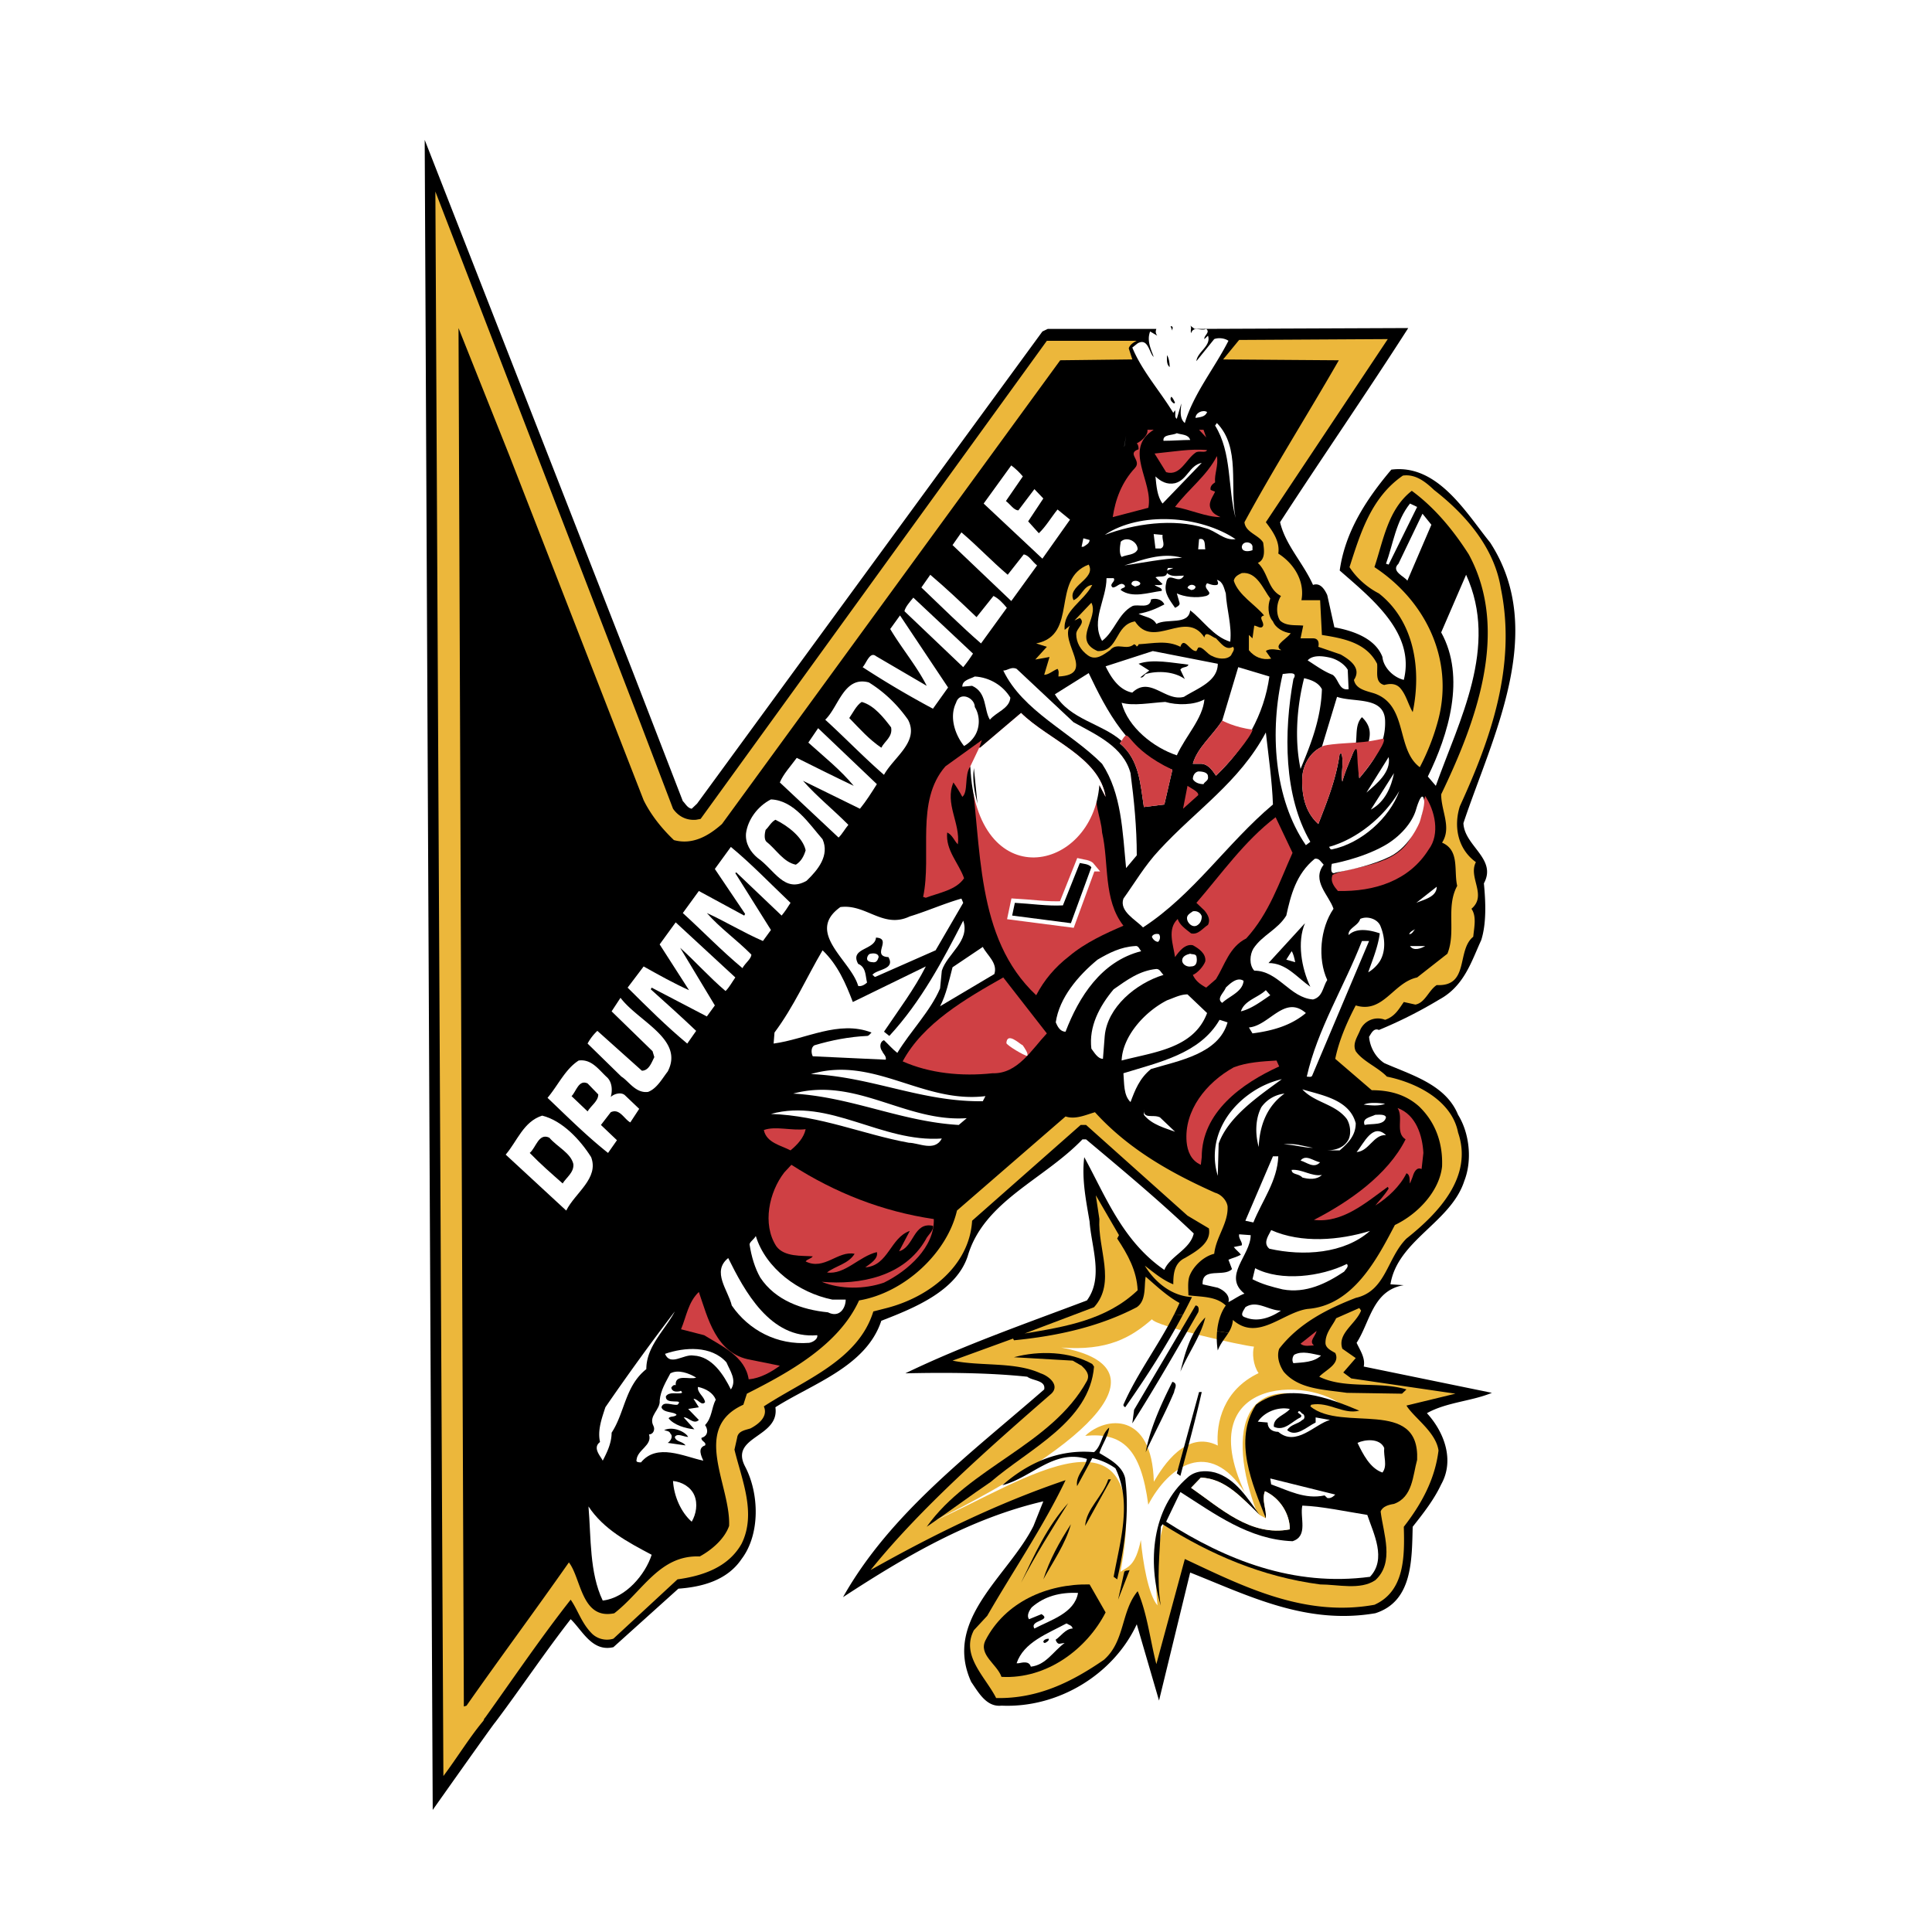 <svg xmlns="http://www.w3.org/2000/svg" width="2500" height="2500" viewBox="0 0 192.756 192.756"><g fill-rule="evenodd" clip-rule="evenodd"><path fill="#fff" d="M0 0h192.756v192.756H0V0z"/><path d="M148.672 54.129c-2.398-2.96-5.24-7.866-9.859-7.274-2.574 3.044-4.617 6.259-5.15 10.065 3.285 2.876 7.549 6.259 6.395 10.911-1.064-.253-2.043-1.27-2.131-2.284-.711-1.861-2.932-2.621-4.795-2.96l-.711-3.213c-.266-.592-.711-1.27-1.42-1.016-.979-2.199-2.754-3.975-3.287-6.259 4.174-6.428 8.615-12.855 12.787-19.369l-21.312.085-.443-.338c.178.169 0 .507.09.76.266-.76.975-.168 1.508-.422.445.338-.266.676-.176 1.015l.354-.339c.355 1.015-1.066 1.608-1.154 2.538l1.777-2.199c.443-.169 1.064-.084 1.42.17-1.42 2.791-3.463 5.244-4.352 8.204-.621-.507-.355-1.523-.355-1.945l-.443 1.522c-.268-.169-.09-.507-.178-.846l-.178.253c-1.332-2.199-3.107-4.144-4.086-6.513l.533-.423c1.066-.592 1.156 1.015 1.6 1.354-.266-.761-.711-1.606-.355-2.537l.709.422c-.176-.254-.176-.422-.088-.676h-10.834l-.533.254-34.459 47.112-.534.507c-.443-.084-.621-.507-.887-.76l-4.973-12.857-21.579-54.893 1.598 168.4s6.216-8.797 6.216-8.712c2.487-3.299 4.974-7.02 7.548-10.318 1.155 1.1 2.132 3.299 4.264 2.791l6.482-5.836c2.397-.169 4.884-.846 6.305-2.96 1.865-2.453 1.775-6.514.355-9.22-1.599-3.045 3.462-2.875 3.019-5.92 3.729-2.368 9.059-4.062 10.567-8.628 3.286-1.27 7.459-2.96 8.614-6.429 1.598-5.498 7.549-7.612 11.456-11.672h.355c3.73 3.13 7.283 6.09 10.746 9.389-.355 1.607-2.398 2.283-2.932 3.638-4.174-2.877-5.861-7.359-7.992-11.251-.266 2.2.178 4.314.533 6.429.178 2.538 1.42 5.583-.268 7.867-6.037 2.283-12.549 4.792-18.115 7.273 3.73-.085 8.17-.085 12.166.338.533.424 1.865.338 1.688 1.269-7.371 6.429-16.311 13.759-21.017 22.133 6.216-4.061 13.646-9.276 20.929-10.968l-.977 2.452c-2.488 4.99-9.059 9.305-6.217 15.563.709 1.016 1.508 2.538 3.02 2.368 5.682.255 11.189-3.13 13.498-8.119l2.014 9.135 3.314-14.294c5.773 2.282 11.543 5.244 18.471 4.06 3.73-1.184 3.641-5.329 3.73-8.627 1.066-1.354 2.131-2.706 2.842-4.229 1.332-2.368.355-5.159-1.422-7.104 1.955-1.101 4.441-1.185 6.482-2.03l-12.787-2.623c.178-.845-.355-1.606-.711-2.367 1.332-2.029 1.598-5.244 4.707-5.752l-1.33-.085c.709-4.396 6.037-6.174 7.369-10.318.799-2.03.533-4.736-.623-6.597-1.242-3.046-4.705-3.977-7.369-5.161-.889-.592-1.422-1.605-1.51-2.621.178-.255.443-.93.977-.676a44.733 44.733 0 0 0 6.039-3.047c2.486-1.352 3.197-3.805 4.174-5.92.533-1.691.443-3.805.266-5.666 1.332-2.454-1.953-3.723-2.043-6.005 2.844-8.545 8.439-19.117 2.668-27.999z" fill="#fff" stroke="#fff" stroke-width="7.401" stroke-miterlimit="2.613"/><path d="M116.969 32.815c.088-.085 0-.338-.178-.254l.178.423v-.169zM116.434 35.437c0 .339-.088.931.268 1.185-.001-.423-.089-.931-.268-1.185zM117.145 40.259l.09-.084c-.09-.169-.178-.423-.355-.593-.267.253.089.592.265.677z" fill="#fff" stroke="#fff" stroke-width="7.401" stroke-miterlimit="2.613"/><path d="M68.125 79.928c.267.253.444.676.887.76l.534-.507 34.456-47.111.533-.254h10.834c-.088.254-.088.422.088.676l-.709-.422c-.355.931.09 1.776.355 2.537-.443-.339-.533-1.946-1.6-1.354l-.533.423c.979 2.369 2.754 4.314 4.086 6.513l.178-.253c.088.339-.09.676.178.846l.443-1.522c0 .422-.266 1.438.355 1.945.889-2.96 2.932-5.413 4.352-8.204-.355-.254-.977-.339-1.42-.17l-1.777 2.199c.088-.93 1.51-1.523 1.154-2.538l-.354.339c-.09-.339.621-.677.176-1.015-.533.254-1.242-.338-1.508.422-.09-.253.088-.591-.09-.76l.443.338 21.314-.086c-4.172 6.514-8.613 12.94-12.787 19.369.533 2.284 2.309 4.06 3.287 6.259.709-.254 1.154.424 1.42 1.016l.711 3.213c1.863.339 4.084 1.1 4.795 2.96.088 1.015 1.066 2.031 2.131 2.284 1.154-4.652-3.109-8.035-6.395-10.911.533-3.806 2.576-7.021 5.15-10.065 4.619-.592 7.461 4.313 9.859 7.274 5.771 8.881.176 19.454-2.666 27.997.09 2.283 3.375 3.552 2.043 6.005.178 1.861.268 3.975-.266 5.666-.977 2.115-1.688 4.568-4.174 5.92a44.733 44.733 0 0 1-6.039 3.047c-.533-.254-.799.421-.977.676.088 1.016.621 2.029 1.51 2.621 2.664 1.185 6.127 2.115 7.369 5.161 1.156 1.86 1.422 4.566.623 6.597-1.332 4.145-6.66 5.922-7.369 10.318l1.33.085c-3.109.508-3.375 3.723-4.707 5.752.355.761.889 1.522.711 2.367l12.787 2.623c-2.041.846-4.527.93-6.482 2.03 1.777 1.945 2.754 4.736 1.422 7.104-.711 1.523-1.775 2.876-2.842 4.229-.09 3.298 0 7.443-3.73 8.627-6.928 1.184-12.697-1.777-18.471-4.06l-3.107 12.771-2.221-7.611c-2.309 4.989-7.816 8.374-13.498 8.119-1.512.17-2.311-1.353-3.02-2.368-2.842-6.259 3.729-10.573 6.215-15.563l.979-2.452c-7.283 1.691-13.766 5.498-19.982 9.558 4.707-8.373 12.699-14.294 20.07-20.723.178-.931-1.154-.845-1.688-1.269-3.996-.423-8.436-.423-12.166-.338 5.772-2.792 12.078-4.99 18.115-7.273 1.688-2.284.445-5.329.268-7.867-.355-2.114-.799-4.229-.533-6.429 2.131 3.892 3.818 8.374 7.992 11.251.533-1.354 2.576-2.03 2.932-3.638-3.463-3.299-7.016-6.259-10.746-9.389h-.355c-3.906 4.06-9.857 6.174-11.456 11.672-1.155 3.469-5.328 5.159-8.614 6.429-1.509 4.566-6.838 6.26-10.567 8.628.443 3.045-4.618 2.875-3.019 5.92 1.42 2.706 1.509 6.767-.355 9.22-1.421 2.114-3.908 2.791-6.305 2.96l-6.482 5.836c-2.131.508-3.109-1.691-4.264-2.791-2.575 3.299-5.062 7.02-7.548 10.318 0-.085-6.216 8.712-6.216 8.712l-.8-166.623 20.78 53.117 4.973 12.857z"/><path d="M122.561 132.976c.23-.374.41-.774.445-1.285 2.488 2.199 4.973-.761 7.461-1.1 4.527-.338 6.926-4.99 8.701-8.373 2.309-1.1 4.441-3.384 4.707-5.835.09-2.284-.623-4.399-2.309-6.007-1.332-1.184-2.93-1.606-4.707-1.606l-3.641-3.13c.355-1.775 1.154-3.638 2.043-5.329 2.752.846 3.73-2.283 6.127-2.79l3.02-2.369c.889-2.199-.178-4.652.977-6.767-.354-1.521.268-3.551-1.51-4.313.977-1.522-.088-3.129-.088-4.821 3.375-7.02 6.926-16.239 2.754-23.937-1.51-2.367-3.375-4.651-5.686-6.344-2.396 1.861-2.842 4.992-3.729 7.613 5.148 3.383 7.904 9.219 6.393 15.14a22.66 22.66 0 0 1-1.865 4.822c-2.396-1.777-1.154-6.174-4.527-7.359-.799-.253-1.865-.423-2.043-1.353.799-1.185-.445-2.03-1.332-2.538l-2.221-.761c.09-.423 0-.846-.531-.846h-1.244l.266-1.269c-.711-.084-1.688.085-2.309-.507-.443-.676-.355-1.775.09-2.453-1.332-.676-1.244-2.283-2.309-3.299.799-.338.621-1.353.531-2.03-.443-.761-1.775-1.015-1.865-2.03 2.932-5.413 6.307-10.741 9.414-16.154l-11.545-.084 1.598-1.945 14.832-.085-12.166 18.269c.709.93 1.42 1.946 1.242 3.129 1.598 1.015 2.664 2.792 2.309 4.653h1.865l.178 3.468c2.131.337 4.441.761 5.506 2.875.09.761-.266 1.861.711 2.115.623-.168 1.244-.168 1.688.423.531.677.709 1.523 1.154 2.284.887-4.229.178-9.05-3.375-11.842-1.154-.592-2.221-1.522-2.932-2.622 1.066-3.299 2.133-6.936 5.328-9.135 1.244-.169 2.221.592 3.109 1.437 3.375 2.623 6.039 5.922 6.662 9.812 1.598 7.782-1.066 15.14-4.086 21.737-.621 1.945-.268 4.229 1.598 5.583-.799 1.522 1.154 3.299-.443 4.651.533.762.266 1.86.178 2.792-1.688 1.353-.355 4.99-3.643 4.821-.799.507-1.154 1.775-2.131 1.946l-1.154-.256c-.533.763-.889 1.438-1.865 1.777a1.932 1.932 0 0 0-2.486 1.016c-.266.676-.799 1.352-.443 2.114.709 1.015 2.221 1.606 3.109 2.536 2.93.594 6.48 2.369 7.102 5.583 1.512 4.398-1.953 8.035-5.15 10.573-1.951 1.945-2.041 5.244-5.061 5.92-2.842 1.1-5.684 2.538-7.637 5.075-.268.761 0 1.607.443 2.284 1.51 1.775 3.996 1.775 6.305 2.114l5.506.084.443-.423c-2.752-.845-6.127 0-8.701-1.269.621-.676 2.131-1.268 1.598-2.368-.443-.254-.977-.508-.977-1.015 0-1.015.709-1.692 1.066-2.453l2.309-1.016.178.254c-.533 1.354-2.398 2.284-1.867 3.807l1.334.931-1.244 1.438.799.592 10.391 1.522-4.885 1.185c.711 1.184 2.93 2.621 3.197 4.482-.354 2.877-1.688 5.329-3.463 7.613.088 2.96.088 6.428-2.93 7.781-7.016 1.268-13.145-1.862-18.916-4.567l-2.842 10.487c-.621-2.368-.889-4.99-1.865-7.273-1.688 2.029-1.242 4.99-3.375 6.85-3.197 2.2-6.572 3.892-10.744 3.808-1.066-2.114-3.553-4.229-2.221-6.767l1.332-1.438c2.576-4.483 5.596-8.881 7.814-13.533-6.75 2.283-13.143 5.413-19.448 8.965 4.973-6.174 11.811-12.178 18.028-17.593.887-.845-.268-1.775-1.066-2.029-2.574-1.185-5.949-.678-8.791-1.27l6.039-2.198.088.169c4.352-.423 8.525-1.354 12.256-3.299.977-.676.709-2.114.889-3.045.977.846 2.129 1.944 3.373 2.622-.166.381-.344.759-.535 1.136l.861.066c.316-.595.623-1.192.918-1.794-2.043-.086-3.73-1.522-4.707-3.13.889.677 1.775 1.438 2.842 1.86 0-1.015.088-2.114 1.154-2.621 1.154-.677 2.664-1.522 2.398-2.96l-2.133-1.27-10.123-9.051h-.533l-10.834 9.558c-.266 4.483-4.262 7.613-8.524 8.712l-1.332.34c-1.51 4.904-6.927 6.85-10.922 9.472.443 1.017-.534 1.777-1.333 2.199-.533.17-1.244.254-1.333.932l-.266 1.183c.71 2.962 2.22 6.345.71 9.39-1.333 2.367-3.908 3.213-6.394 3.553l-6.394 5.92c-.8.254-1.688 0-2.22-.592-.977-1.016-1.333-2.284-2.043-3.299-2.93 3.722-5.682 7.782-8.525 11.758-.177.168-.066.199-.266.421-1.332 1.608-2.575 3.638-3.908 5.414l-.8-158.082L63.862 72.06l3.286 8.627c.533.761 1.332 1.185 2.309 1.1l.444-.084L104.445 34h8.971c-.355.169-.711.422-.799.76l.354 1.1-7.193.084L72.033 82.21c-1.332 1.184-2.931 2.114-4.796 1.607-1.243-1.184-2.309-2.538-3.019-3.975l-13.41-34.425-5.061-12.687.532 137.529.267-.085c3.375-4.82 6.838-9.473 10.213-14.293 1.243 1.605 1.243 5.751 4.529 5.074 2.841-2.199 4.528-5.836 8.525-5.667 1.244-.677 2.485-1.776 2.93-3.046.178-4.06-3.819-9.727 1.422-12.094l.354-1.101c4.175-2.114 9.147-4.821 11.19-9.303 4.529-.763 8.792-4.737 9.769-8.967l10.834-9.389c.977.338 2.043-.168 2.932-.422 3.375 3.721 7.637 6.09 11.988 8.035.621.169 1.154.761 1.244 1.353.088 1.691-1.154 3.045-1.332 4.736-1.066.254-2.133 1.27-2.488 2.284-.178.592-.088 1.354-.088 1.86 1.332.17 2.754.084 3.73 1.016-.486.667-.775 1.581-.867 2.558l1.13.168z" fill="#ecb73b"/><path d="M116.969 32.815v.169l-.178-.423c.178-.084.266.169.178.254zM116.701 36.621c-.355-.254-.268-.846-.268-1.185.18.255.268.763.268 1.185zM117.234 40.174l-.09.084c-.176-.084-.531-.423-.266-.677.179.17.267.424.356.593z"/><path d="M120.432 41.104c-.178.507-.711.507-1.154.592-.001-.508.708-.846 1.154-.592zM116.969 41.443v.338-.338zM115.369 41.95h.533-.533zM123.273 51.677c-.799-3.045-.355-6.513-2.043-9.219l.178-.253c2.397 2.451 1.242 6.342 1.865 9.472z" fill="#fff"/><path d="M115.104 42.88c-3.109 1.946 0 5.16-.533 7.782l-3.553.93c.268-1.776.887-3.468 2.221-4.906.711-.761-.889-1.438.355-1.861 0-.169 0-.422-.178-.592.354-.169 1.154-.762 1.064-1.354h.624v.001zM120.342 43.641l-.711-.761h.445l.266.761z" fill="#cf4044"/><path d="M118.744 43.895c-.799 0-1.775.084-2.664.084-.09-.676.889-.508 1.332-.761.443.17 1.154.086 1.332.677zM112.172 44.571l.178-1.099-.178 1.016v.083z" fill="#fff"/><path d="M120.432 44.91c-.178.339-.801 0-1.154.254-.979.676-1.51 2.369-2.932 1.945l-1.154-1.86c1.777-.169 3.642-.508 5.24-.339zM121.23 48.124c-.266.169-.533.423-.443.761l.443.17c-.266.592-.799 1.184-.355 1.86.178.339.533.508.889.677-1.422 0-3.02-.761-4.529-1.014 1.332-1.777 3.197-3.13 4.174-5.075.177.93-.266 1.776-.179 2.621z" fill="#cf4044"/><path d="M115.99 50.239c-.533-.676-.621-1.776-.709-2.706.533.507 1.152.845 1.953.676 1.242-.339 1.42-1.776 2.664-2.03l-3.908 4.06zM102.049 47.533l-1.688 2.453c.443.338.799.93 1.244.93l1.598-2.114.889.931-1.512 2.283 1.066 1.184c.711-.676 1.244-1.606 1.865-2.368l1.244 1.015-2.754 3.891-5.861-5.498 2.754-3.806c.444.337.801.675 1.155 1.099zM138.547 56.328l-.266-.084c.711-1.945.977-4.229 2.396-6.005l.711.339-2.841 5.75zM140.412 57.937c-.268-.424-1.686-.931-.889-1.693l2.398-4.99.889 1.1-2.398 5.583zM123.273 53.792c-1.154.17-1.953-.845-3.02-1.1-3.197-1.015-7.105-.423-10.035.676 3.552-2.368 9.503-1.945 13.055.424zM100.539 57.343l1.598-2.03c.533.085.799.677 1.332 1.1l-2.574 3.553-5.861-5.583.888-1.269c1.685 1.438 2.93 2.792 4.617 4.229z" fill="#fff"/><path d="M115.99 53.368c-.088.508.355 1.101-.176 1.354h-.533l-.178-1.438.887.084zM108.709 53.876c0 .337-.355.507-.621.676h-.178l.178-.845.621.169zM120.254 54.807h-.711l.088-1.015c.711-.17.535.677.623 1.015zM113.504 54.807c-.266.592-1.064.507-1.6.761-.266-.339-.176-1.016-.088-1.523.623-.592 1.688 0 1.688.762zM124.961 54.638v.254c-.443.169-1.066.169-1.066-.339.087-.677 1.154-.508 1.066.085zM117.945 55.652c-1.955.084-3.996.507-5.773.761 1.687-.507 3.73-1.352 5.773-.761z" fill="#fff"/><path d="M107.111 59.881c.799-.338.977-1.438 1.865-1.523-.889 1.692-2.932 2.538-2.754 4.483l.533-.423c-1.066 1.692 2.662 4.907-1.156 5.076 0-.254.09-.508-.088-.762-.443.169-.889.593-1.332.593l.533-1.777-1.422.254 1.154-1.269-1.064-.338c4.262-.846 1.42-6.429 5.238-7.867.8 1.439-2.218 2.115-1.507 3.553z" fill="#ecb73b"/><path fill="#fff" d="M116.434 56.921l.089-.254h.534l-.623.254zM118.123 57.428c-.533 1.015-1.6-.592-1.777.761-.266 1.015.445 1.776.889 2.453.178-.085.533-.254.443-.507l-.266-.932c.711.339 1.953.508 2.93.254.889-.338-.443-.676.09-1.269.266.084.621.254.977.169.266-.085 0-.507 0-.507.621.169.711.846.889 1.353.088 1.607.621 3.214.443 4.822-1.688-.508-2.754-2.2-3.996-3.129-.178 1.521-2.311.76-3.375 1.354-.355-.677-1.154-.677-1.775-1.015.977-.169 1.775-.508 2.574-.931-.178-.422-.711-.676-1.33-.507-.09 1.015-1.334.422-1.867.676-1.42.762-1.775 2.538-3.018 3.468-1.156-2.03.443-4.145.443-6.259h.711c.266.338-.535.591-.09.93.445 0 .711-.592 1.154-.254.268.339-.355.254-.355.508 1.154.846 2.754.253 4.086.084.088-.339-.445-.339-.711-.593.09 0 .623.085.799-.085l-.709-.676c.355-.169 1.064.084 1.152-.423.445.425 1.066.255 1.689.255z"/><path d="M126.736 59.712c-.266.676-.266 1.691.266 2.284.268.676 1.066 1.1 1.777 1.184-.355.507-1.51 1.1-1.154 1.522 0 .084.178.084.178.169-.268 0-1.066-.253-1.51.085l.531.761c-.887.169-1.688-.169-2.221-.846V63.35l.357.337.176-1.269c.268 0 .711.423.889 0 .09-.422-.531-.845.09-1.015-.799-1.015-2.576-2.029-3.02-3.466.088-.424.443-.594.799-.762 1.51-.169 2.131 1.607 2.842 2.537z" fill="#ecb73b"/><path d="M97.43 61.573l1.688-2.115c.533.254.979.761 1.334 1.185l-2.576 3.553c-1.954-1.692-3.996-3.722-5.95-5.583l.888-1.269c1.597 1.353 3.018 2.706 4.616 4.229zM143.252 78.404l-.797-.93c2.041-4.144 3.818-9.896 1.332-14.378l2.486-5.752c3.286 7.189-.711 14.548-3.021 21.06zM113.77 58.189c0 .254-.354.254-.531.338-.09-.084-.268-.084-.355-.254-.001-.421.71-.421.886-.084zM119.277 58.527c0 .255-.268.339-.443.339-.09-.084-.268-.084-.357-.254.177-.339.623-.339.8-.085zM97.076 65.21c-.267.422-.623.931-.978 1.353l-5.862-5.582c.089-.424.534-.931.888-1.354l5.952 5.583z" fill="#fff"/><path d="M109.508 64.956c2.131.085 1.688-2.622 3.73-2.96 1.865 2.875 5.061-1.27 6.928 1.606.088-.761.799 0 1.154.084.443.423.977 1.269 1.686.846.268.253-.088.592-.178.846-.443.507-1.42.338-1.863.084-.533-.169-.979-1.016-1.422-.846l-.178.338c-.621.085-1.242-1.523-1.598-.423-1.334-.677-2.664-.338-4.174-.253 0 .168-.178.168-.178.253 0-.085-.178-.253-.268-.253-.799.676-1.686-.254-2.396.591-.623.423-1.422 1.1-2.221.508-.711-.508-1.154-1.269-1.154-2.115 0-.592.977-1.099.355-1.608l-.533.254 1.688-1.775c.8 1.524-1.954 3.723.622 4.823z" fill="#ecb73b"/><path d="M93.08 70.708a93.484 93.484 0 0 1-7.016-4.146c.355-.338.709-1.606 1.332-1.099l5.062 2.961c-.977-1.946-2.487-3.723-3.641-5.668l.977-1.354 4.796 7.19-1.51 2.116zM121.498 66.225c0 1.776-2.045 2.453-3.375 3.299-1.865.508-3.375-2.114-5.152-.423-1.332-.254-2.131-1.522-2.664-2.622l4.707-1.523 6.484 1.269zM134.463 66.817l.088 1.945c-.977.169-.977-1.015-1.6-1.438-.887-.339-1.688-.93-2.484-1.438.533-.592 1.598-.422 2.309-.254.62.17 1.331.593 1.687 1.185z" fill="#fff"/><path d="M118.566 66.31c-.09.338-.621.169-.799.507l.443.93c-1.066-.761-2.664-.846-3.906-.507-.18.169-.268.422-.535.338l.891-.677-1.066-.677c1.42-.507 3.375-.083 4.972.086z"/><path d="M126.646 67.494c-.531 3.806-2.396 7.104-5.326 9.896-.355-.508-.711-1.1-1.422-1.185h-.889c.443-1.606 1.955-2.791 2.932-4.313l1.598-5.329 3.107.931z" fill="#fff"/><path d="M124.975 72.793c-.148.706-2.191 3.2-3.654 4.596-.355-.508-.711-1.1-1.422-1.185h-.889c.443-1.606 1.955-2.791 2.932-4.313-.001.001 1.255.691 3.033.902z" fill="#cf4044"/><path d="M107.111 72.061c2.307 1.27 4.973 2.453 5.682 5.075.355 2.707.623 5.413.623 8.204l-1.066 1.27c-.355-3.638-.445-7.444-2.396-10.404-3.197-3.214-7.904-5.244-9.857-9.304.443 0 .799-.422 1.332-.169l5.682 5.328z" fill="#fff"/><path d="M116.969 76.798l-.801 3.467-2.043.254c-.355-2.284-.443-4.736-2.396-6.344l.176-.254c-2.041-1.776-5.148-2.115-6.66-4.651l3.375-2.115c1.776 3.721 3.997 8.035 8.349 9.643z" fill="#fff"/><path d="M116.969 76.798l-.801 3.467-2.043.254c-.355-2.284-.443-4.736-2.396-6.344l.334-.519c.664-1.004.332.953 4.906 3.142z" fill="#cf4044"/><path d="M129.043 67.747c-.975 5.329-.975 11.672 1.689 16.24l-.445.337c-3.195-4.651-3.641-11.418-2.309-17.084.356 0 1.6-.339 1.065.507zM100.805 69.607c-.09 1.101-1.42 1.438-2.043 2.199-.621-1.015-.266-2.706-1.776-3.381l-.976.084c0-.677.799-.762 1.244-1.015 1.508.085 2.842.931 3.551 2.113z" fill="#fff"/><path d="M131.887 68.762c-.088 2.875-1.064 5.413-2.131 7.951-.623-2.96-.355-6.259.355-9.051.711.17 1.42.424 1.776 1.1zM90.593 71.806c1.155 2.2-1.421 3.723-2.397 5.499-2.042-1.775-3.908-3.721-5.862-5.499 1.332-1.268 1.866-4.397 4.352-3.72 1.509.93 2.841 2.199 3.907 3.72zM97.254 70.539c.531.846.531 2.03 0 2.876a3.015 3.015 0 0 1-1.068 1.015c-.887-1.099-1.508-2.875-.799-4.314.356-1.184 1.867-.509 1.867.423zM138.191 71.892c.09 2.368-1.154 4.06-2.574 5.752-.355-2.2 2.309-4.145.266-6.09-.889.931-.266 2.452-.889 3.552-.355.931-.799 1.861-1.066 2.875-.176-.676.18-1.945-.088-2.791h-.178c-.354 2.539-1.242 4.738-2.131 7.021-1.332-1.183-1.688-2.96-1.598-4.736.088-1.185.799-2.454 1.953-2.96l1.51-4.99c1.688.59 4.708-.086 4.795 2.367z" fill="#fff"/><path d="M134.521 74.133c1.184-.07 1.809-.085 3.404-.423.666-.141-.889 2.241-2.309 3.934-.355-2.2 0-3.638-.623-2.538-.355.931-.799 1.861-1.066 2.875-.176-.676.18-1.945-.088-2.791h-.178c-.354 2.539-1.242 4.738-2.131 7.021-1.332-1.183-1.688-2.96-1.598-4.736.088-1.185.799-2.454 1.953-2.96.002-.001-.199-.213 2.636-.382z" fill="#cf4044"/><path d="M117.412 75.359c-2.309-.761-4.885-2.791-5.508-5.244 1.156.339 2.934 0 4.354-.084 1.154.338 2.842.338 3.908-.254-.18 1.945-1.867 3.638-2.754 5.582z" fill="#fff"/><path d="M88.905 72.569c.178.93-.621 1.353-.977 2.03-1.243-.846-2.131-1.862-3.197-2.961.355-.507.71-1.268 1.243-1.606 1.244.338 2.221 1.605 2.931 2.537z"/><path d="M110.307 79.504l-.621-1.184c-.799 1.522.178 3.129.268 4.736.709 3.045.088 6.682 2.131 9.304-1.777.761-3.818 1.691-5.418 3.044-1.422 1.1-2.486 2.369-3.285 3.891-6.127-5.751-5.418-14.802-6.572-22.836-.623.845-.178 2.537-.799 3.044-.267-.508-.533-.93-.889-1.438-.888 2.115.711 4.061.444 6.175-.355-.338-.532-.931-1.065-1.184-.178 1.776 1.154 3.045 1.686 4.567-.799 1.184-2.485 1.439-3.818 1.946l-.267-.085c.889-4.229-.799-9.556 2.221-13.024l3.641-2.623-.266.762h.088l4.086-3.468c2.751 2.706 7.814 4.398 8.435 8.373z" fill="#cf4044"/><path d="M97.697 74.599h.088l4.086-3.468c2.752 2.707 7.814 4.399 8.436 8.374l-.621-1.184c-.695 8.782-12.314 11.108-12.876-1.861l.887-1.861zM87.485 78.235c-.534.845-1.065 1.692-1.688 2.453l-5.684-2.791c1.421 1.606 2.931 2.791 4.529 4.397-.355.423-.621.93-.977 1.269l-5.861-5.498c.355-.846 1.067-1.606 1.688-2.453 1.865.931 3.729 1.861 5.685 2.791-1.333-1.606-2.932-2.875-4.53-4.314l.977-1.438 5.861 5.584zM127.002 80.265c-4.617 3.891-7.902 8.966-12.965 12.264-.711-.761-2.398-1.606-1.953-2.875 1.154-1.607 2.131-3.298 3.553-4.82 3.729-4.06 7.99-6.767 10.656-11.757.266 2.367.621 4.82.709 7.188zM136.328 79.081l2.219-3.551c.265 1.521-1.242 2.705-2.219 3.551z" fill="#fff"/><path d="M97.52 80.181c-.266-1.1-.534-2.283-.355-3.552l.355 3.552z"/><path d="M120.52 77.474c.09.423-.354.507-.443.761-.445 0-.889-.169-1.066-.507 0-.339.178-.678.533-.762.442 0 .976.085.976.508zM136.771 80.773l2.309-3.637c-.268 1.353-.889 2.876-2.309 3.637z" fill="#fff"/><path d="M119.543 79.335l-1.51 1.353.443-2.284c.358.254 1.155.592 1.067.931z" fill="#cf4044"/><path d="M132.863 84.748c-.178 0-.178-.17-.266-.254 2.752-.761 5.506-2.96 7.016-5.582-.976 2.706-3.818 5.244-6.75 5.836z" fill="#fff"/><path d="M142.543 84.748c-1.953 3.129-5.416 4.229-9.059 4.145-.354-.423-.799-.93-.533-1.607 1.688-.93 6.662-.676 7.994-4.144l.621-1.269c.445-.508.355-1.607.621-2.454.979 1.439 1.51 3.806.356 5.329z" fill="#cf4044"/><path d="M138.703 85.446c-1.561.784-3.773 1.321-5.428 1.606-.678.349-.4-.867-.4-.867s2.869-.484 5.217-1.797c1.551-.867 2.762-2.25 3.164-3.542 0 0 .609-2.221.832-1.004.096.523-.443 2.167-.443 2.167s-.944 2.432-2.942 3.437zM82.067 83.733c.711 1.607-.443 3.045-1.598 4.145-2.221 1.27-3.197-1.099-4.885-2.284-.71-.592-1.243-1.438-1.154-2.453.177-1.353 1.154-2.707 2.486-3.383 2.309.085 3.82 2.452 5.151 3.975z" fill="#fff"/><path d="M128.957 85.087c-1.332 2.959-2.311 6.005-4.619 8.542-1.688.847-2.131 2.624-3.018 4.061l-.979.846c-.621-.339-1.064-.678-1.332-1.27.443-.169 1.066-.845 1.244-1.353.088-.761-.623-1.269-1.244-1.607-.799-.169-1.42.677-1.775 1.185-.178-1.27-.801-2.792.266-3.807.178.592.799 1.015 1.334 1.438.709.169 1.152-.508 1.686-.846.268-.507 0-1.014-.354-1.438l-.801-.761c2.486-2.875 4.795-6.174 7.904-8.542l1.688 3.552z" fill="#cf4044"/><path d="M80.38 84.833c-.178.592-.443 1.1-.977 1.437-1.244-.253-1.954-1.522-2.93-2.283-.266-.254-.178-.846-.09-1.185.355-.338.533-.761.978-1.015 1.243.593 2.752 1.777 3.019 3.046z"/><path d="M78.871 90.077c-.267.423-.534.846-.889 1.27l-4.529-4.314-.089.084 3.553 5.667-.799 1.1c-1.953-.846-3.73-1.945-5.595-2.791 1.333 1.521 2.93 2.622 4.44 4.145 0 .423-.621.846-.888 1.354-2.22-1.862-3.818-3.553-5.95-5.498l1.599-2.199 4.528 2.454.089-.169-3.021-4.483 1.599-2.199c2.044 1.688 3.82 3.548 5.952 5.579zM132.064 86.27c-1.242 1.607.533 3.046.979 4.398-1.334 1.945-1.6 4.991-.623 7.106-.443.676-.443 1.691-1.42 1.943-2.311-.167-3.465-2.875-5.863-2.875-.533-.591-.441-1.606-.088-2.199.889-1.353 2.398-1.861 3.285-3.298.445-2.03.977-4.145 2.842-5.668.445-.083.623.34.888.593z" fill="#fff"/><path d="M108.887 86.523l-2.043 5.583-5.861-.76.268-1.27c1.598.085 3.285.338 4.795.254l1.688-4.229c.354.085.885.085 1.153.422z" fill="#fff" stroke="#fff" stroke-width=".846" stroke-miterlimit="2.613"/><path d="M108.887 86.523l-2.043 5.583-5.861-.76.268-1.27c1.598.085 3.285.338 4.795.254l1.688-4.229c.354.085.885.085 1.153.422z"/><path d="M141.301 90.077l2.041-1.607c0 1.014-1.242 1.268-2.041 1.607zM93.346 94.812l-5.95 2.623c-.178.085-.178-.085-.355-.17.444-.591 2.309-.508 1.599-1.775-1.777-.085.443-1.862-1.244-1.946-.089 1.268-2.665 1.015-1.776 2.622.8.338.711 1.184.887 1.86-.176.169-.532.423-.887.339-.71-2.538-5.329-5.329-1.776-7.867 2.576-.338 4.263 2.199 6.928.931 1.687-.508 3.374-1.269 5.15-1.777l.178.423-2.754 4.737zM119.898 91.431c0 .422-.178.761-.533.93-.443.168-.799-.254-.889-.508-.178-.507.178-.676.533-.93.444-.085.8.169.889.508zM137.748 92.445c.443 1.1.533 2.453-.088 3.467a3.548 3.548 0 0 1-1.154 1.099c.441-1.269.977-2.537 1.154-3.89-.979-.338-2.311-.593-3.109.169-.088-.678.979-.93 1.154-1.607.711-.337 1.777.001 2.043.762z" fill="#fff"/><path d="M93.967 96.843l-.177 1.777c-.977 2.283-2.931 4.229-4.263 6.427-.444-.337-.887-.846-1.332-1.268-.445.168-.445.761-.178 1.1.089.253.444.507.355.846l-7.283-.339c-.178-.339-.178-.93.178-1.1 1.688-.507 3.464-.846 5.239-.931.179 0 .267-.17.445-.339-3.286-1.268-6.571.679-9.768 1.1l.089-1.1c1.953-2.621 3.197-5.496 4.795-8.204 1.51 1.439 2.309 3.3 3.02 5.159l7.282-3.551c-1.154 2.282-2.752 4.396-4.173 6.512l.532.423c3.198-3.468 5.329-7.527 7.372-11.502.709 2.03-1.6 3.298-2.133 4.99zM73.364 97.521c-.354.507-.621 1.015-.976 1.353-1.598-1.353-3.02-2.96-4.53-4.313l3.463 5.75-.799 1.1-5.506-2.875-.089.168c1.51 1.354 3.108 2.792 4.529 4.146l-.888 1.268c-2.042-1.691-3.995-3.636-5.95-5.581l1.599-2.114c1.51.845 3.019 1.691 4.529 2.367l-2.932-4.567 1.599-2.199 5.951 5.497z" fill="#fff"/><path d="M130.732 98.45c-1.332-.93-2.398-2.368-4.174-2.368l3.641-3.976c-.799 1.862-.355 4.484.533 6.344z"/><path d="M141.211 92.698c-.178.085-.266.508-.621.508.088-.254.443-.423.621-.508zM115.637 93.206c.178.254.088.592-.09.762-.266 0-.533-.254-.623-.508.09-.254.445-.338.713-.254zM130.91 107.331c-.088.17-.355.084-.533.084 1.066-4.736 3.73-8.965 5.506-13.532h.711l-5.684 13.448zM113.859 94.898c-3.996 1.015-6.217 4.568-7.549 8.035-.533 0-.799-.508-.977-.931.355-2.451 2.221-4.651 4.174-6.259 1.154-.676 2.309-1.268 3.73-1.353.357-.084.445.338.622.508zM142.188 94.391c-.443.253-1.154.507-1.51 0h1.51zM99.207 97.181l-5.417 3.215c.622-1.185.888-2.538 1.244-3.891l3.02-2.03c.442.846 1.507 1.607 1.153 2.706zM129.223 95.998l-.889-.254.533-.845c.176.252.266.676.356 1.099zM87.662 95.491c-.089.252-.177.591-.621.507-.178 0-.534-.085-.534-.338 0-.254.179-.508.356-.508.355-.085.799-.001.799.339zM119.365 95.405c.088.423.088 1.016-.531 1.016-.357.084-.889-.169-.889-.593 0-.423.443-.592.799-.677.178.085.533 0 .621.254zM116.08 97.266c-2.754.847-5.594 3.215-5.861 6.09l-.178 2.284c-.533 0-.889-.676-1.154-1.015-.268-2.2.799-4.229 2.221-5.922 1.332-.929 2.574-1.86 4.262-2.028.355 0 .444.337.71.591z" fill="#fff"/><path d="M104.445 103.103c-1.51 1.607-2.93 4.059-5.416 3.976-3.108.337-6.305 0-8.969-1.185 2.042-3.807 6.305-6.259 10.036-8.373l4.349 5.582z" fill="#cf4044"/><path d="M124.072 97.857c-.09 1.101-1.422 1.523-2.131 2.199-.621-.422.178-1.015.355-1.521.444-.423 1.155-1.099 1.776-.678zM126.736 99.296c-.889.592-1.865 1.354-2.932 1.607.355-1.101 1.689-1.353 2.488-2.115l.444.508zM120.432 101.072c-1.332 3.553-5.328 3.892-8.527 4.736.09-2.368 2.221-4.821 4.529-6.006.711-.252 1.334-.592 2.043-.592l1.955 1.862zM66.615 106.909c-.533.676-1.065 1.691-1.953 2.029-1.244.169-1.955-1.1-2.665-1.523l-3.375-3.299a4.95 4.95 0 0 1 .977-1.268l4.44 3.976c.71 0 .977-.846 1.244-1.354l-.178-.591-4.084-3.976.887-1.353c1.776 2.367 6.394 4.145 4.707 7.359zM130.287 101.072c-1.508 1.269-3.373 1.776-5.326 2.03l-.357-.592c2.042-.169 3.554-3.299 5.683-1.438z" fill="#fff"/><path d="M122.475 102.002c-.889 3.13-4.797 3.807-7.637 4.653-1.156.93-1.6 2.114-2.045 3.299-.709-.678-.621-1.861-.709-2.876 3.553-1.1 7.637-1.946 9.59-5.329l.801.253z" fill="#fff"/><path d="M127.625 106.4c-3.73 1.692-7.727 4.568-7.727 9.05l-.09.762c-.975-.423-1.332-1.353-1.42-2.283-.266-3.13 1.953-5.92 4.707-7.443 1.332-.507 2.842-.592 4.262-.677l.268.591z" fill="#cf4044"/><path d="M60.487 107.415c.623.509.623 1.438.445 2.031.355-.339 1.065-.508 1.421-.17l1.42 1.354-.888 1.354c-.621-.338-1.065-1.438-1.953-1.015l-.977 1.268 1.598 1.523-.888 1.269c-2.132-1.691-3.996-3.554-6.038-5.498 1.065-1.269 1.775-2.875 3.108-3.722 1.244-.169 1.954.846 2.752 1.606zM98.318 109.361l-.266.508c-6.127.085-11.102-2.454-17.141-2.708 6.307-1.859 11.102 2.962 17.407 2.2zM127.891 107.67c-2.309 1.691-5.328 3.721-6.305 6.429l-.088 3.214c-.979-3.214.531-6.429 3.463-8.374a8.953 8.953 0 0 1 2.93-1.269z" fill="#fff"/><path d="M59.689 109.192c0 .677-.71 1.099-1.066 1.691l-1.599-1.522c.444-.423.711-1.691 1.599-1.269l1.066 1.1z"/><path d="M96.453 111.56l-.799.677c-5.772-.338-10.656-2.79-16.518-3.129 6.306-1.693 11.19 2.875 17.317 2.452zM135.262 112.067c0 1.184-.711 1.946-1.6 2.707h-1.33c.887 0 1.775-.254 2.219-1.1.266-.592.178-1.438-.178-2.029-1.154-1.522-3.197-1.607-4.439-2.961 1.953.592 4.705 1.015 5.328 3.383zM128.158 109.107c-1.777 1.269-2.488 3.214-2.576 5.328-.355-1.268-.355-2.79.266-3.975a3.275 3.275 0 0 1 2.31-1.353zM138.191 110.123c-.621.253-1.42.168-2.131.084.534-.253 1.51-.169 2.131-.084z" fill="#fff"/><path d="M142.012 115.028l-.18 1.606c-.531-.252-.799.424-.887.762l-.268.677c-.088-.17.09-.846-.355-1.015-.619 1.268-1.863 2.453-3.107 3.214.355-.424.977-1.1 1.332-1.692l-.088-.168c-2.221 1.606-4.531 3.636-7.371 3.298 3.463-1.776 7.371-4.482 9.146-8.035-1.066-.677-.178-2.2-.799-3.13 1.866.678 2.487 2.792 2.577 4.483z" fill="#cf4044"/><path d="M115.725 111.475l1.51 1.439c-.889-.339-2.311-.678-3.109-1.691v-.593c-.089 1.099.888.508 1.599.845zM93.967 113.59c-.711 1.354-2.309.424-3.286.424-4.618-.846-8.792-2.707-13.765-2.876 5.862-1.608 11.012 2.876 17.051 2.452zM138.281 111.475c-.178.847-1.422.593-2.133.762-.266-.677.533-.762 1.066-1.014.356 0 .977-.085 1.067.252zM58.979 115.45c.799 2.114-1.599 3.554-2.487 5.329l-6.039-5.582c1.154-1.354 1.776-3.299 3.64-3.891 2.043.508 3.82 2.454 4.886 4.144z" fill="#fff"/><path d="M80.38 112.66c-.178.846-.799 1.522-1.509 2.114-.978-.507-2.398-.761-2.664-2.03 1.154-.423 2.751.085 4.173-.084z" fill="#cf4044"/><path d="M138.281 113.251c-1.244-.083-1.688 1.608-2.932 1.692.712-.844 1.598-2.96 2.932-1.692z" fill="#fff"/><path d="M57.202 116.128c.089.846-.71 1.353-1.065 1.945-1.243-1.1-2.131-1.861-3.286-3.045.622-.508.888-2.03 1.954-1.522.799.93 2.13 1.522 2.397 2.622z"/><path d="M131 114.521c-.979 0-1.867-.338-2.932-.338 1.065-.169 1.953.169 2.932.338zM131.088 114.604h.355-.355zM131.709 114.689h.268-.268zM127.535 115.366c-.088 2.453-1.598 4.398-2.486 6.598l-.799-.17 2.752-6.428h.533zM131.709 115.958c-.621.677-1.332 0-1.953-.169.531-.676 1.332.085 1.953.169z" fill="#fff"/><path d="M93.167 121.626c.089 2.791-2.575 5.158-4.972 6.343-1.954.677-4.352.677-6.216-.084 3.818.338 8.258-.508 10.389-4.229.178-.424.799-.847.711-1.354-1.955-.424-1.865 2.114-3.375 2.537l1.066-2.03c-1.955.677-2.131 3.468-4.44 3.638.443-.339 1.331-.847 1.154-1.524-1.777.424-3.198 2.285-4.974 2.031.888-.677 2.131-.846 2.754-1.861-1.688-.338-3.021 1.691-4.885.761.178-.253.532-.253.71-.507-1.065-.085-2.841.086-3.64-1.015-1.421-2.199-.711-5.413.799-7.358l.71-.762c4.352 2.792 9.059 4.652 14.209 5.414z" fill="#cf4044"/><path fill="#fff" d="M133.309 116.297h.709-.709zM131.887 117.228c-.533.507-1.332.423-1.953.253-.355-.422-1.066-.253-1.066-.762 1.066-.084 1.954.677 3.019.509z"/><path d="M111.463 123.571c1.064 1.607 1.953 3.213 2.041 5.159-3.107 2.96-7.193 3.637-11.277 4.313l6.926-2.622c2.221-2.453.355-5.836.533-8.796l-.355-2.368 2.309 3.975-.177.339z" fill="#ecb73b"/><path d="M136.682 122.81c-2.574 2.283-6.66 2.537-10.035 1.776-.621-.508-.176-1.185.09-1.691l.088-.169c3.019 1.352 6.837 1.015 9.857.084zM124.781 123.232c0 2.029-2.84 4.061-.621 5.836-.533.169-1.064.593-1.598.847.178-.678-.443-1.185-1.064-1.438l-1.512-.339c-.088-1.775 2.133-.676 2.932-1.521l-.355-.931c.355-.169.799-.253 1.242-.507-.178-.256-.531-.508-.709-.762l.799-.169c.088-.339-.355-.677-.268-1.101l1.154.085zM83.044 129.661h1.331c0 .845-.621 1.86-1.775 1.269-2.576-.253-5.239-1.184-6.749-3.468-.533-.931-.888-2.115-1.066-3.299 0-.254.444-.507.622-.846.976 3.214 4.263 5.666 7.637 6.344zM81.535 133.213c.089.339-.355.677-.799.762-3.197.253-6.04-1.269-7.726-3.722-.356-1.522-2.042-3.383-.356-4.736 1.598 3.213 4.174 8.119 8.881 7.696zM134.107 126.87c-1.775 1.184-3.82 2.198-6.129 1.775-1.064-.254-2.041-.508-3.018-1.015l.266-1.1c2.576 1.354 6.572.846 9.146-.423.267.255-.177.594-.265.763z" fill="#fff"/><path d="M74.875 135.666l2.93.593c-.799.592-1.953 1.268-3.108 1.353-.354-2.284-2.664-3.299-4.44-4.398l-2.31-.592c.533-1.269.711-2.706 1.777-3.722.887 2.537 1.687 6.174 5.151 6.766z" fill="#cf4044"/><path d="M127.803 130.76c-.979.677-2.309 1.186-3.553.677-.623-.169-.178-.677 0-1.015 1.154-.761 2.309.338 3.553.338zM64.484 136.597c-2.131 1.692-2.131 4.313-3.463 6.344 0 1.015-.444 1.944-.888 2.791-.178-.423-1.066-1.268-.268-1.861-.266-1.184.178-2.368.533-3.467a238.716 238.716 0 0 1 6.927-9.558c-.976 1.86-2.841 3.466-2.841 5.751z" fill="#fff"/><path d="M131.088 134.228h.088c-.443 0-1.064.169-1.42-.168l1.598-1.27c-.09.508-.799 1.015-.266 1.438z" fill="#cf4044"/><path d="M120.52 134.989l-.443 1.522.09-2.199c.442 0 .265.507.353.677z"/><path d="M72.476 135.92c.355.846 1.065 1.775.444 2.706-.71-1.438-1.864-3.299-3.73-3.383-.977-.169-2.309 1.099-2.841-.169 1.953-.678 4.618-.846 6.127.846zM131.799 135.243c-.711.677-1.777.677-2.756.762-.176-.255-.086-.678.09-.846.801-.424 1.777-.085 2.666.084z" fill="#fff"/><path d="M109.152 136.342c-.443 5.499-6.482 8.204-10.301 11.504-2.131 1.438-4.263 3.045-6.394 4.483 4.263-6.006 12.433-8.12 15.984-14.548.355-.677-.176-1.185-.531-1.522l-.889-.509-5.861-.339c2.486-.676 5.596-.592 7.816.679l.176.252z"/><path d="M69.457 137.442c-.621.253-2.131-.423-2.042.762-.178-.086-.355.085-.444.252.089.424.533.424.888.34.089-.086.089 0 .178.084v.085c-.443.169-1.243-.169-1.598.339-.089.93 1.864.168 1.154.846-.533.084-1.421-.424-1.599.254.178.592 1.332.422 1.51.761-.267.253-.622.085-.8.338.534.677 1.688 1.015 2.576 1.1l-1.066-1.185c.444-.083.977.762 1.511.254l-1.066-1.1 1.066-.168-.534-.847c.444 0 .8.761 1.154.338-.088-.591-.799-.93-.71-1.521.8.169 1.51.592 1.776 1.268-.443.847-.354 1.776-1.066 2.538.356.508.267 1.1-.354 1.27-.09.338.532.422.354.761-.799.255-.354 1.1-.178 1.522-1.954-.423-4.617-1.776-6.216.169-.178 0-.533 0-.443-.255.088-1.015 1.598-1.437 1.242-2.535.445 0 .623-.509.445-.847-.533-1.015.71-1.607.621-2.538.089-1.016.623-1.861 1.066-2.706.799-.424 1.865-.001 2.575.421z" fill="#fff"/><path d="M68.658 143.363c-.444 0-1.065-.423-1.332 0 .089.507.799.423 1.066.846l-1.776-.254c.177-.085.622-.592.266-.931-.089-.254-.354-.254-.621-.338.887-.422 2.131.168 2.397.677zM108.266 152.243c.088-1.69 1.775-2.96 2.307-4.65h.268l-2.575 4.65z"/><path d="M69.279 149.198c.355.847.178 1.861-.267 2.623-1.065-.931-1.775-2.538-1.864-4.062.888.087 1.775.594 2.131 1.439z" fill="#fff"/><path d="M101.871 157.911c1.332-2.791 2.574-5.582 4.707-7.951-1.598 2.537-3.287 5.244-4.707 7.951z"/><path d="M65.017 155.12c-.622 1.944-2.575 4.312-4.883 4.567-1.333-2.791-1.155-6.26-1.421-9.389 1.509 2.285 3.906 3.554 6.304 4.822z" fill="#fff"/><path d="M104.092 157.573c.621-1.946 1.598-3.722 2.752-5.499-.533 1.947-1.776 3.723-2.752 5.499zM110.307 160.871c-1.865 3.637-5.861 6.683-10.389 6.429-.443-1.27-2.311-2.199-1.6-3.638 1.953-3.806 6.127-5.665 10.391-5.583l1.598 2.792z"/><path d="M107.555 158.927c-.355 2.029-2.754 2.706-4.352 3.552-.533-.846 1.777-.762.711-1.438l-1.244.508c-.266-.338 0-.846.266-1.185 1.244-1.1 2.841-1.523 4.619-1.437zM107.021 162.479c-.711 0-1.244.846-1.688 1.1 0 .169.178.423.355.423l.533-.085c-1.154.846-1.865 2.2-3.375 2.368-.178-.592-.799-.423-1.242-.338h-.178c.709-2.114 3.107-2.96 4.973-3.976.267.169.533.169.622.508z" fill="#fff"/><path d="M104.623 163.493c.09.169-.178.339-.355.423-.088 0-.088 0-.176-.084 0-.254.353-.339.531-.339z"/><path d="M102.033 104.283c.178.253.621.888.443 1.058-.266 0-1.982-1.016-2.07-1.27.073-1.181 1.362.127 1.627.212zM114.932 131.624c-2.127 1.851-4.439 3.172-9.064 2.82 10.545 1.938 3.33 9.427-12.582 17.268 8.511-3.7 22.015-13.392 18.501 5.11.74-.528 1.48-.528 2.035-3.171.186 2.114.74 5.462 1.664 6.52-.924-7.754 2.775-19.207 10.176-8.635-3.145-7.577-2.773-16.387 8.881-10.749-2.959-3.523-15.91-3.876-10.361 8.106-3.514-5.463-7.584-2.643-9.619 1.232-.74-5.639-2.592-7.225-6.291-6.871 2.035-1.939 6.66-2.468 6.846 4.581.926-1.585 3.238-5.199 6.383-3.612-.184-2.291.557-5.551 4.07-7.225-.555-.793-.648-2.026-.463-2.644-1.11-.086-9.807-2.025-10.176-2.73z" fill="#fff"/><path d="M135.617 140.741c-1.6.423-3.02-.931-4.795-.592l-.09.168c3.195 2.623 10.922-.931 10.656 5.328-.443 1.607-.443 3.723-2.309 4.399-.533.084-1.154.254-1.332.762.266 2.198 1.42 5.075-.533 6.851-1.51 1.015-3.73.422-5.506.422-5.771-.761-10.922-2.959-15.719-6.005l-.176.255c-.09 2.621-.445 5.328 0 7.865-1.334-4.312-.891-9.727 2.662-12.771.711-.677 1.777-.762 2.754-.508 2.043.593 3.287 2.622 4.439 4.229-1.688-1.607-3.373-3.637-5.861-3.722l-.975 1.016c2.93 2.029 5.947 4.905 9.855 4.145 0-1.523-.977-3.13-2.486-3.808-.355.932.178 1.777.09 2.707-1.332-3.383-3.287-7.781-.977-11.333 3.02-2.285 7.284-.677 10.303.592z"/><path d="M125.67 151.145c-1.688-1.607-3.373-3.637-5.861-3.722l-.975 1.016c2.93 2.029 5.947 4.905 9.855 4.145 0-1.523-.977-3.13-2.486-3.808-.355.932.178 1.777.09 2.707l-.623-.338zM128.689 140.571c-.443.593-1.688.846-1.598 1.777 1.066.506 1.865-.593 2.664-.932.266-.253-.178-.338-.268-.507.178-.339.355.169.533.169.178.17.178.508-.088.592-.445.424-1.154.424-1.51 1.016.887.762 1.953-.338 2.84-.762v-.508l1.422.254c-1.51.424-3.375 2.707-5.15 1.184-.621 0-1.064-.338-1.064-.93l-.977-.084c.622-.93 1.954-1.523 3.196-1.269zM138.104 144.464c-.09.845.355 1.774-.178 2.451-1.244-.422-1.955-1.86-2.486-2.96.708-.339 2.22-.507 2.664.509zM133.219 149.114c-.176.169-.443.423-.799.339l-.266-.255c-1.955.425-3.643-.506-5.33-1.099l-.088-.592 6.483 1.607z" fill="#fff"/><path d="M128.957 153.767c1.598-.509.709-2.368.977-3.553 2.043.085 4.352.593 6.482.931.621 1.86 1.955 4.398.266 6.174-7.639 1.016-14.385-1.691-20.336-5.497l1.422-2.961c3.462 2.199 6.836 4.737 11.189 4.906z" fill="#fff"/><path d="M109.686 144.97c.977.593 2.309 1.269 2.576 2.538.443 3.468-.09 6.936-.799 10.065l-.355-.255c.621-3.467 1.863-7.358.178-10.825a6.197 6.197 0 0 0-2.309-1.016l-1.512 2.791c-.178-1.016.801-1.775.977-2.706-3.285-1.017-5.506 1.86-8.436 2.621 2.398-2.114 5.506-3.638 9.146-3.299.801-.676.711-1.774 1.51-2.452-.09.846-.709 1.692-.976 2.538zM119.543 130.93c-2.131 3.722-4.262 7.443-6.572 11.08l.178-1.354 6.129-10.403c.353 0 .353.424.265.677zM119.898 138.88c-.621 2.791-1.422 5.666-2.131 8.373l-.355-.254 2.219-8.119h.267zM117.768 136.851c.443-1.776.977-3.891 2.486-5.414-.445 1.861-1.688 3.552-2.486 5.414zM111.551 159.603l.621-2.791c.178-.17.355-.085.533-.17l-1.154 2.961zM117.145 138.88c-.887 2.115-1.953 4.061-2.84 6.005.443-2.368 1.51-4.735 2.664-7.021.621.171.176.762.176 1.016zM117.143 131.135c-1.527 3.042-3.715 5.928-5.059 9.015 0 .168.088.168.178.254 2.094-2.991 4.059-6.041 5.742-9.202l-.861-.067zM121.43 132.811a7.484 7.484 0 0 0 .068 1.925c.264-.708.721-1.204 1.062-1.76l-1.13-.165z"/></g></svg>